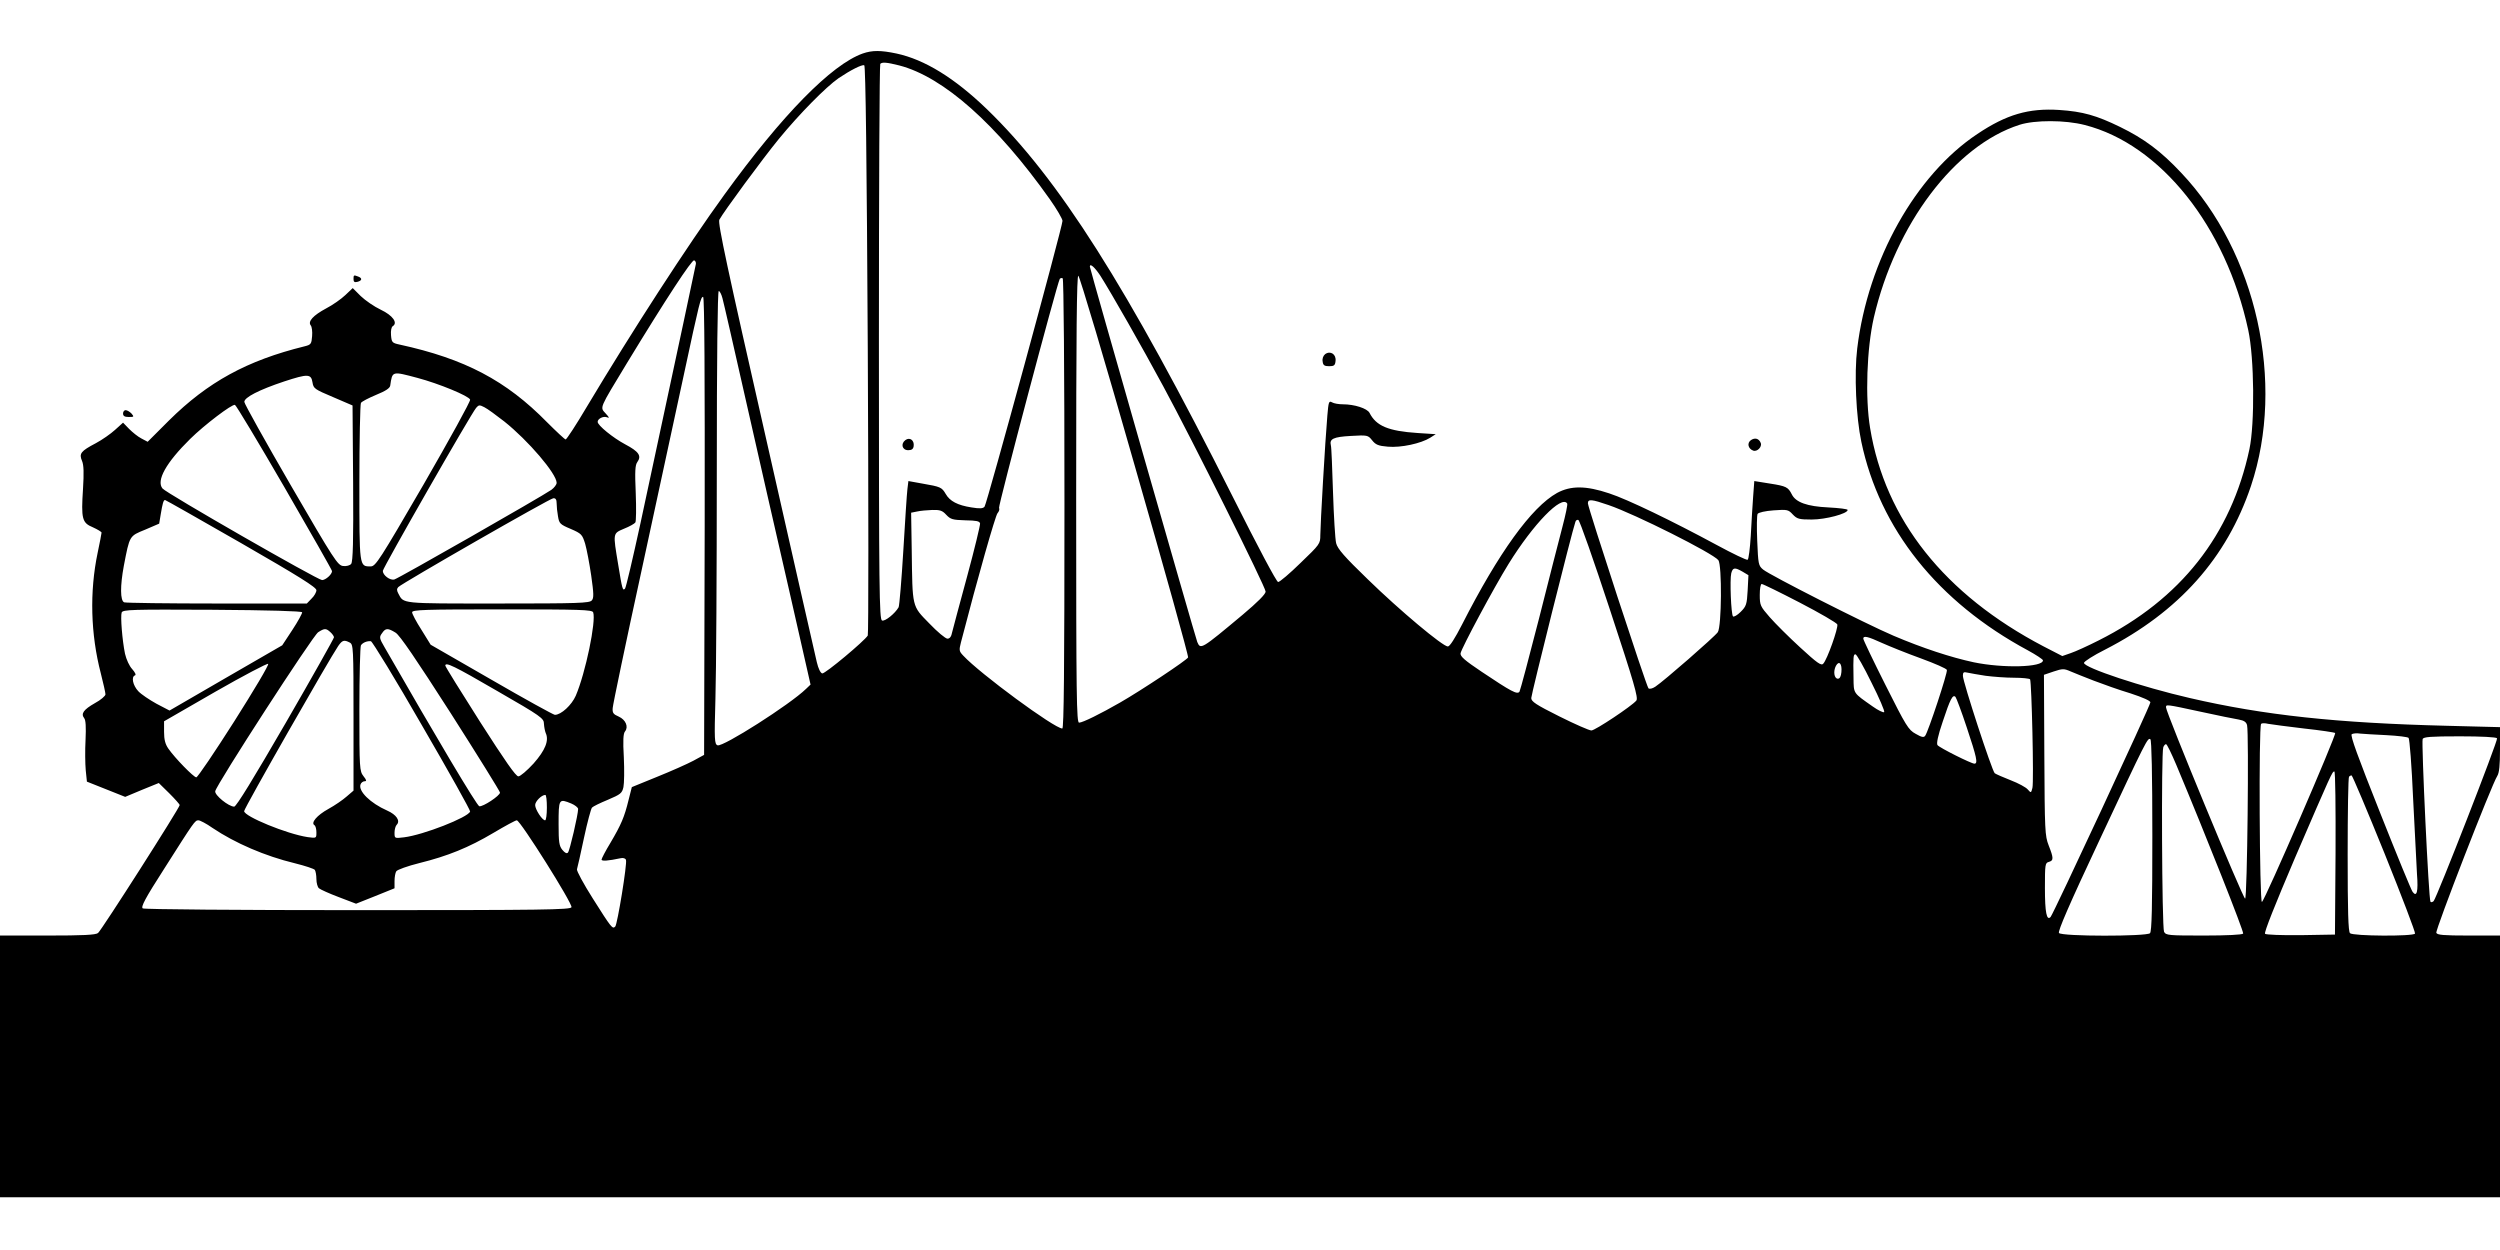 <?xml version="1.0" standalone="no"?>
<!DOCTYPE svg PUBLIC "-//W3C//DTD SVG 20010904//EN"
 "http://www.w3.org/TR/2001/REC-SVG-20010904/DTD/svg10.dtd">
<svg version="1.0" xmlns="http://www.w3.org/2000/svg"
 width="1280pt" height="640pt" viewBox="0 0 1280 640"
 preserveAspectRatio="xMidYMid meet">
<g transform="translate(0,640) scale(0.1,-0.1)"
fill="#000000" stroke="none">
<path d="M4417 6126 c-160 -57 -412 -314 -707 -721 -191 -263 -473 -699 -705
-1087 -55 -93 -104 -168 -109 -168 -4 0 -47 40 -95 88 -210 214 -421 325 -756
398 -37 8 -40 11 -43 48 -2 23 2 42 9 46 27 17 0 55 -61 84 -34 16 -80 48
-103 70 l-41 41 -38 -36 c-21 -20 -65 -51 -98 -68 -67 -36 -95 -67 -79 -87 6
-7 9 -32 7 -55 -3 -40 -6 -44 -38 -52 -296 -73 -496 -183 -695 -380 l-109
-109 -32 17 c-18 9 -46 32 -63 49 l-31 32 -41 -37 c-22 -20 -66 -51 -98 -68
-78 -41 -87 -53 -71 -91 9 -21 10 -61 5 -143 -10 -154 -5 -174 51 -197 24 -11
44 -23 44 -27 0 -4 -9 -51 -20 -103 -42 -200 -36 -417 16 -617 13 -51 24 -100
24 -108 0 -8 -24 -29 -54 -45 -58 -33 -73 -54 -55 -77 8 -9 10 -45 7 -111 -3
-53 -2 -123 1 -156 l6 -58 98 -39 98 -39 86 36 86 35 54 -53 c29 -29 53 -56
53 -60 0 -14 -401 -642 -418 -655 -12 -10 -79 -13 -259 -13 l-243 0 0 -670 0
-670 6400 0 6400 0 0 670 0 670 -160 0 c-130 0 -162 3 -166 14 -6 14 284 761
312 803 10 16 14 54 14 136 l0 114 -272 7 c-564 14 -936 54 -1316 142 -243 56
-542 155 -542 180 0 7 48 38 108 68 378 194 623 469 747 838 177 529 28 1196
-357 1603 -104 111 -190 175 -313 235 -121 59 -191 79 -312 87 -156 10 -270
-23 -419 -123 -316 -210 -560 -645 -615 -1098 -16 -130 -6 -352 21 -478 94
-447 392 -820 853 -1068 42 -23 77 -46 77 -51 0 -36 -204 -41 -354 -10 -117
25 -263 73 -411 136 -139 59 -635 311 -668 339 -24 20 -25 28 -30 147 -3 69
-2 131 2 138 5 7 39 15 82 18 70 5 75 4 98 -21 22 -23 32 -26 97 -26 71 0 184
30 184 49 0 5 -44 10 -99 13 -108 5 -167 26 -187 67 -19 37 -28 42 -111 55
l-81 13 -6 -81 c-3 -45 -9 -134 -12 -199 -4 -65 -11 -120 -16 -123 -5 -3 -76
31 -159 76 -226 122 -455 233 -550 264 -119 40 -197 40 -267 2 -131 -73 -299
-306 -486 -673 -37 -72 -63 -113 -73 -113 -26 0 -247 185 -410 344 -119 115
-155 156 -162 185 -5 20 -12 137 -16 261 -4 124 -8 232 -11 240 -8 33 13 43
102 48 86 5 88 4 109 -22 18 -23 32 -29 81 -33 66 -6 169 16 217 46 l28 18
-93 6 c-150 10 -212 36 -246 103 -12 23 -77 44 -137 44 -20 0 -45 4 -55 10
-16 9 -18 3 -24 -68 -11 -126 -36 -563 -36 -612 0 -44 -2 -47 -101 -142 -55
-54 -107 -98 -115 -98 -8 0 -104 181 -233 438 -544 1082 -891 1628 -1258 1983
-166 160 -319 254 -463 285 -81 17 -124 17 -173 0z m187 -61 c227 -59 499
-301 771 -685 36 -51 65 -101 65 -111 0 -30 -387 -1448 -399 -1463 -8 -10 -24
-11 -67 -4 -71 11 -111 32 -132 69 -20 34 -26 37 -119 53 l-72 13 -5 -41 c-3
-23 -12 -164 -21 -315 -9 -150 -20 -281 -24 -290 -18 -32 -70 -74 -85 -68 -14
6 -16 149 -16 1425 0 780 3 1422 7 1425 10 10 33 8 97 -8z m-161 -1454 c4
-798 4 -1458 0 -1465 -17 -28 -218 -196 -233 -194 -9 2 -20 24 -28 58 -7 30
-125 548 -261 1150 -196 863 -247 1099 -238 1115 22 41 223 314 305 414 105
128 241 266 306 311 61 41 118 70 131 66 7 -2 13 -502 18 -1455z m6231 1149
c388 -99 723 -520 837 -1050 31 -143 34 -478 6 -610 -94 -440 -352 -768 -772
-979 -55 -28 -119 -57 -143 -65 l-43 -15 -97 50 c-506 265 -810 648 -887 1117
-26 156 -17 408 19 566 111 478 415 881 746 987 78 25 234 25 334 -1z m-7111
-711 c-2 -13 -73 -346 -284 -1329 -39 -179 -74 -329 -79 -334 -12 -12 -14 -4
-35 124 -27 163 -28 158 30 183 28 11 54 26 58 32 4 5 5 73 2 150 -5 113 -3
144 8 159 23 32 8 54 -62 91 -62 33 -141 97 -141 115 0 16 28 30 46 24 16 -6
15 -3 -5 19 -30 33 -35 20 109 258 202 332 332 530 344 526 6 -2 10 -10 9 -18z
m2071 -61 c57 -90 212 -362 322 -566 149 -275 524 -1028 524 -1051 0 -13 -41
-54 -117 -118 -213 -178 -216 -180 -233 -140 -9 22 -550 1911 -550 1922 0 19
25 -3 54 -47z m176 -973 c153 -533 276 -974 273 -981 -5 -13 -240 -169 -348
-231 -101 -58 -192 -103 -210 -103 -13 0 -15 124 -15 1146 0 855 3 1145 11
1142 7 -2 137 -440 289 -973z m-360 -196 c0 -853 -3 -1149 -11 -1149 -40 0
-423 282 -507 373 -22 23 -22 28 -12 68 88 340 176 647 187 661 8 9 12 21 8
27 -5 10 297 1149 311 1173 3 4 10 6 15 3 5 -4 9 -457 9 -1156z m-1751 1054
c6 -21 60 -258 121 -528 61 -269 160 -706 221 -970 l109 -480 -23 -22 c-82
-80 -426 -299 -453 -289 -16 6 -17 27 -11 239 4 128 7 649 7 1160 0 586 4 927
10 927 5 0 14 -17 19 -37z m-91 -1165 l-3 -1173 -55 -30 c-30 -16 -113 -53
-185 -82 l-130 -53 -17 -67 c-21 -86 -37 -124 -93 -219 -25 -41 -45 -80 -45
-85 0 -9 32 -7 98 7 13 3 25 -1 27 -9 7 -18 -44 -330 -55 -341 -14 -14 -19 -8
-115 144 -47 74 -83 141 -81 149 3 9 19 81 36 161 17 80 36 150 41 155 5 6 42
24 81 40 66 28 73 34 80 65 4 19 5 88 2 152 -5 87 -3 122 6 133 19 23 4 60
-32 76 -28 12 -33 19 -31 44 1 17 67 334 148 705 80 371 177 821 216 1000 81
378 87 400 99 400 7 0 9 -424 8 -1172z m-1470 757 c109 -29 262 -92 269 -111
3 -8 -105 -203 -238 -434 -226 -389 -246 -420 -271 -420 -59 0 -58 -6 -58 428
0 218 4 403 8 409 4 7 39 25 77 41 49 20 71 34 73 48 11 75 8 74 140 39z
m-538 -23 c5 -31 10 -35 105 -75 l100 -43 3 -398 c2 -294 -1 -402 -10 -413 -6
-8 -24 -13 -41 -11 -28 3 -45 29 -268 413 -131 226 -238 418 -238 427 -1 23
75 62 204 105 122 40 138 39 145 -5z m-143 -538 c133 -230 243 -423 243 -428
0 -17 -33 -46 -51 -46 -22 0 -798 445 -817 469 -33 40 18 132 142 254 72 71
214 179 229 174 6 -2 120 -192 254 -423z m1125 338 c123 -98 268 -268 268
-314 0 -9 -12 -25 -27 -36 -52 -36 -784 -454 -804 -459 -22 -6 -59 22 -59 44
0 15 452 805 478 835 13 15 17 16 42 3 16 -8 61 -41 102 -73z m268 -419 c0
-16 3 -46 7 -67 6 -36 10 -41 65 -64 55 -24 59 -28 74 -76 8 -28 22 -101 31
-163 13 -92 14 -115 3 -127 -11 -14 -69 -16 -481 -16 -505 0 -481 -2 -510 52
-8 15 -8 23 0 32 21 21 776 454 794 455 12 1 17 -7 17 -26z m-1615 -204 c297
-171 385 -226 385 -241 0 -10 -11 -30 -25 -43 l-24 -25 -460 0 c-253 0 -466 3
-475 6 -21 8 -21 85 -2 187 30 156 28 152 109 185 l72 31 8 48 c9 55 14 73 22
73 3 0 179 -100 390 -221z m7001 195 c137 -47 533 -246 562 -282 19 -25 17
-341 -3 -369 -17 -24 -277 -251 -320 -279 -15 -10 -30 -13 -35 -8 -11 12 -310
926 -310 947 0 23 19 21 106 -9z m-212 8 c3 -5 -8 -57 -24 -118 -16 -60 -70
-272 -120 -470 -51 -199 -96 -368 -100 -375 -11 -17 -42 0 -193 101 -88 59
-111 79 -109 95 5 27 171 337 246 458 127 205 272 354 300 309z m-3179 -58
c22 -23 32 -26 97 -28 57 -1 73 -4 76 -16 1 -9 -28 -130 -66 -270 -38 -140
-73 -270 -77 -287 -4 -22 -12 -33 -24 -33 -10 0 -52 35 -93 78 -90 92 -86 78
-90 377 l-3 190 30 6 c17 4 52 7 78 8 40 1 52 -3 72 -25z m3397 -483 c125
-379 147 -455 136 -468 -23 -28 -211 -153 -230 -153 -11 0 -84 32 -164 72
-120 60 -144 76 -144 94 0 18 208 851 226 902 2 8 9 12 15 10 7 -2 79 -208
161 -457z m680 192 l30 -18 -4 -78 c-4 -72 -7 -81 -36 -110 -17 -17 -35 -27
-39 -23 -10 10 -17 189 -9 221 8 30 18 31 58 8z m294 -159 c102 -53 188 -103
191 -111 6 -17 -52 -181 -72 -201 -10 -12 -31 3 -118 83 -58 53 -128 123 -156
155 -48 55 -51 61 -51 114 0 32 4 56 10 56 6 0 94 -43 196 -96z m-7669 -49 c1
-5 -21 -46 -50 -90 l-52 -79 -289 -167 -288 -167 -67 35 c-36 20 -78 48 -93
64 -28 30 -37 74 -17 81 7 2 1 15 -14 32 -15 16 -30 49 -37 79 -14 68 -24 191
-17 211 6 15 53 16 463 14 294 -2 459 -7 461 -13z m1490 0 c16 -45 -39 -310
-89 -427 -21 -48 -75 -98 -107 -98 -7 0 -154 81 -325 180 l-311 179 -47 76
c-27 42 -48 82 -48 90 0 13 64 15 460 15 405 0 461 -2 467 -15z m-1345 -102
c10 -9 18 -21 18 -26 0 -5 -111 -203 -247 -438 -164 -283 -253 -429 -264 -429
-28 0 -101 59 -97 79 6 34 500 797 527 814 33 21 40 21 63 0z m333 -2 c22 -13
106 -137 283 -413 139 -218 252 -400 252 -406 0 -16 -88 -74 -106 -70 -12 2
-222 355 -485 814 -27 46 -28 52 -13 72 18 27 30 27 69 3z m7611 -53 c38 -17
127 -53 199 -79 71 -26 131 -52 133 -59 5 -13 -96 -318 -111 -337 -7 -10 -18
-8 -49 10 -37 20 -49 40 -154 249 -63 125 -114 232 -114 238 0 17 24 11 96
-22z m-7845 2 c18 -10 19 -25 19 -384 l0 -374 -35 -30 c-19 -17 -61 -46 -94
-64 -58 -32 -91 -71 -71 -83 6 -4 10 -20 10 -37 0 -30 0 -30 -45 -24 -106 16
-325 106 -325 133 0 15 438 782 482 846 21 30 30 32 59 17z m370 -425 c137
-236 248 -434 246 -440 -10 -30 -240 -120 -338 -132 -49 -6 -49 -6 -49 24 0
16 5 34 11 40 20 20 -1 52 -49 73 -86 38 -149 100 -136 134 3 9 13 16 21 16
11 0 10 6 -6 26 -20 26 -21 38 -21 343 0 174 4 321 8 327 9 14 32 23 51 21 7
-1 126 -195 262 -432z m7421 220 c40 -79 69 -147 65 -151 -4 -4 -31 9 -59 29
-101 71 -97 64 -98 147 -2 109 -1 120 10 120 6 0 43 -65 82 -145z m-8383 -199
c-100 -157 -187 -286 -194 -286 -13 0 -109 98 -143 147 -16 23 -22 46 -22 86
l0 54 262 151 c145 83 267 147 271 143 5 -5 -74 -137 -174 -295z m8229 253
c-2 -22 -8 -34 -18 -34 -19 0 -25 38 -10 66 16 29 32 11 28 -32z m-6882 -97
c226 -130 239 -140 239 -168 1 -16 5 -37 9 -47 18 -38 -2 -88 -62 -156 -33
-36 -68 -66 -78 -66 -13 0 -68 79 -196 279 -98 154 -178 283 -178 288 0 20 44
-1 266 -130z m8174 53 c47 -18 131 -48 188 -65 64 -21 102 -38 102 -46 0 -16
-497 -1084 -511 -1099 -20 -21 -29 23 -29 148 0 121 1 129 20 134 25 7 25 19
-1 85 -19 49 -20 74 -22 462 l-2 411 50 17 c45 15 53 15 85 1 19 -8 73 -30
120 -48z m-554 25 c38 -5 104 -10 146 -10 42 0 79 -4 82 -8 8 -14 20 -526 12
-556 -7 -27 -7 -27 -24 -8 -9 11 -48 32 -87 47 -38 15 -75 31 -82 36 -14 12
-163 468 -163 499 0 18 4 21 24 16 13 -3 54 -10 92 -16z m-96 -265 c51 -153
58 -185 39 -185 -16 0 -178 81 -189 95 -6 8 2 48 27 121 38 115 51 140 65 126
4 -4 31 -75 58 -157z m1197 81 c87 -19 175 -37 195 -40 28 -5 39 -13 43 -29
10 -41 1 -887 -10 -888 -10 -2 -405 953 -405 979 0 16 -3 17 177 -22z m530
-86 c84 -9 156 -20 159 -23 8 -8 -361 -860 -375 -865 -12 -4 -17 899 -4 912 4
4 20 4 36 0 17 -3 99 -14 184 -24z m422 -34 c57 -3 108 -9 113 -14 5 -5 16
-144 23 -308 8 -165 17 -340 20 -390 7 -89 -1 -119 -22 -91 -6 6 -81 189 -167
406 -114 287 -154 396 -145 402 7 4 26 6 43 3 17 -2 78 -5 135 -8z m566 -16
c6 -10 -309 -817 -325 -834 -6 -5 -13 -7 -16 -3 -9 9 -47 814 -40 833 4 11 40
14 190 14 111 0 187 -4 191 -10z m-1765 -499 c0 -365 -3 -490 -12 -499 -17
-17 -452 -17 -466 1 -7 8 52 145 208 477 242 517 246 524 260 515 6 -4 10
-176 10 -494z m123 362 c153 -365 347 -855 342 -863 -4 -6 -85 -10 -200 -10
-182 0 -195 1 -205 19 -11 21 -15 917 -4 945 3 9 10 16 14 16 5 0 28 -48 53
-107z m815 -450 l-3 -418 -174 -3 c-100 -1 -179 2 -184 7 -6 6 52 151 153 388
189 438 191 443 202 443 5 0 7 -188 6 -417z m251 -3 c89 -221 159 -405 156
-410 -9 -15 -318 -13 -333 2 -9 9 -12 112 -12 403 0 216 3 395 7 398 3 4 9 7
13 7 4 0 80 -180 169 -400z m-9409 235 c0 -36 -4 -65 -9 -65 -15 0 -51 56 -51
78 0 19 33 52 52 52 5 0 8 -29 8 -65z m125 21 c19 -8 35 -21 35 -28 0 -28 -43
-214 -52 -223 -6 -7 -16 -2 -29 14 -16 20 -19 39 -19 130 0 132 1 133 65 107z
m-1837 -125 c116 -78 269 -144 422 -181 52 -13 98 -28 102 -34 4 -6 8 -27 8
-47 0 -20 6 -41 13 -47 7 -6 53 -27 101 -45 l89 -34 98 39 99 40 0 37 c0 20 4
43 9 50 5 8 58 27 118 42 145 36 252 79 380 155 59 35 112 64 119 64 18 0 287
-428 280 -445 -5 -13 -145 -15 -1093 -15 -613 0 -1094 4 -1102 9 -11 7 12 51
109 202 155 244 158 249 176 249 8 0 41 -17 72 -39z"/>
<path d="M4636 4147 c-26 -19 -17 -52 14 -52 18 0 26 6 28 21 4 30 -20 47 -42
31z"/>
<path d="M1810 4971 c0 -14 5 -18 20 -14 24 6 26 19 4 27 -23 9 -24 8 -24 -13z"/>
<path d="M6785 4587 c-10 -8 -16 -23 -13 -38 2 -19 9 -24 33 -24 25 0 31 4 33
27 4 34 -26 54 -53 35z"/>
<path d="M630 4283 c0 -13 8 -18 29 -18 28 0 28 1 14 18 -9 9 -22 17 -30 17
-7 0 -13 -8 -13 -17z"/>
<path d="M8964 4146 c-20 -15 -14 -43 12 -53 20 -8 47 19 39 39 -9 23 -30 29
-51 14z"/>
</g>
</svg>
